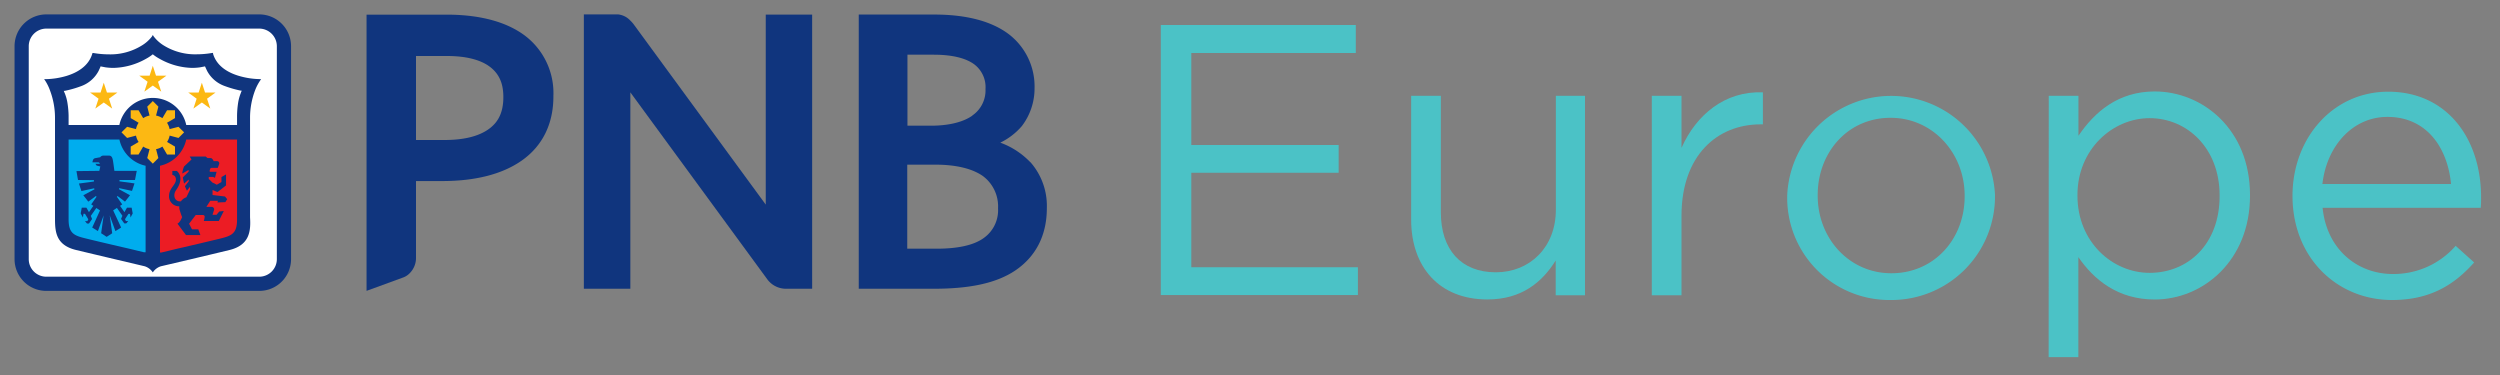 <svg id="Layer_1" data-name="Layer 1" xmlns="http://www.w3.org/2000/svg" viewBox="0 0 500 75.01"><rect x="0" y="0" width="500" height="75.01" fill="#808080" stroke="none"/><defs><style>.cls-1{fill:#4bc2c6;}.cls-2{fill:#10357e;}.cls-3{fill:#fff;}.cls-4{fill:#00adee;}.cls-5{fill:#ec1c24;}.cls-6{fill:#fcb813;}</style></defs><path class="cls-1" d="M232.16,5h39V10.6H238.26V29h29.47v5.55H238.26v18.9h33.32v5.56H232.16Z"/><path class="cls-1" d="M282.23,43.92V19.16h5.94v23.3c0,7.41,4,12,11,12,6.79,0,12-5,12-12.49V19.16H317V59.05h-5.86V52.1c-2.7,4.32-6.79,7.79-13.66,7.79C287.86,59.89,282.23,53.41,282.23,43.92Z"/><path class="cls-1" d="M330.36,19.16h5.94V29.58c2.94-6.64,8.72-11.42,16.28-11.11v6.4h-.46c-8.72,0-15.82,6.25-15.82,18.28v15.9h-5.94Z"/><path class="cls-1" d="M357.44,39.3v-.16A20.8,20.8,0,0,1,399,39v.15A20.71,20.71,0,0,1,378.12,60,20.43,20.43,0,0,1,357.44,39.3Zm35.49,0v-.16c0-8.56-6.4-15.58-14.81-15.58-8.64,0-14.58,7-14.58,15.43v.15c0,8.57,6.32,15.51,14.73,15.51C386.91,54.65,392.93,47.71,392.93,39.3Z"/><path class="cls-1" d="M409.75,19.16h5.94v8c3.24-4.78,7.94-8.87,15.27-8.87C440.53,18.31,450,25.87,450,39v.15c0,13-9.42,20.75-19.06,20.75-7.41,0-12.19-4-15.27-8.48v20h-5.94Zm34.17,20.06v-.16c0-9.41-6.48-15.43-14-15.43-7.41,0-14.43,6.25-14.43,15.36v.15c0,9.26,7,15.43,14.43,15.43C437.6,54.57,443.92,48.86,443.92,39.22Z"/><path class="cls-1" d="M478.56,54.8a16.49,16.49,0,0,0,12.57-5.63l3.7,3.32C490.82,57,486,60,478.4,60c-10.95,0-19.9-8.41-19.9-20.83,0-11.57,8.1-20.83,19.13-20.83,11.8,0,18.59,9.41,18.59,21.14,0,.54,0,1.16-.07,2.08H464.52C465.36,49.94,471.54,54.8,478.56,54.8Zm11.65-18c-.7-7.25-4.86-13.42-12.73-13.42-6.87,0-12.12,5.71-13,13.42Z"/><path class="cls-2" d="M51.85,2.88a6.36,6.36,0,0,1,6.36,6.36V51.83a6.35,6.35,0,0,1-6.36,6.35H9.26a6.35,6.35,0,0,1-6.35-6.35V9.24A6.36,6.36,0,0,1,9.26,2.88H51.85"/><path class="cls-3" d="M51.85,5.72H9.26A3.52,3.52,0,0,0,5.75,9.24V51.83a3.51,3.51,0,0,0,3.51,3.51H51.85a3.52,3.52,0,0,0,3.52-3.51V9.24a3.53,3.53,0,0,0-3.52-3.52"/><path class="cls-2" d="M30.56,7l.17.27a7.36,7.36,0,0,0,1.95,1.78,11.91,11.91,0,0,0,6.67,1.81,18.35,18.35,0,0,0,3.08-.27l.18,0,0,.17c.76,2.5,3,3.77,5.18,4.42a15.68,15.68,0,0,0,4.06.64h.38l-.22.32a9.55,9.55,0,0,0-1,1.94,15.48,15.48,0,0,0-1,5.48v19.9C50.17,46.11,50,49,45.9,50S33,53.07,32.2,53.25a3,3,0,0,0-1.47,1l-.17.22-.17-.22a3,3,0,0,0-1.47-1c-.76-.18-9.49-2.24-13.7-3.25S11,46.11,11,43.47V23.57a15.48,15.48,0,0,0-1-5.48,9.55,9.55,0,0,0-.95-1.94l-.22-.32h.38a15.78,15.78,0,0,0,4.07-.64c2.13-.65,4.41-1.92,5.17-4.42l.05-.17.18,0a18.35,18.35,0,0,0,3.08.27,11.91,11.91,0,0,0,6.67-1.81A7.36,7.36,0,0,0,30.39,7.3Z"/><path class="cls-3" d="M48.18,18.13l-.25-.05a21.92,21.92,0,0,1-3.11-.92,6.4,6.4,0,0,1-3.41-3l-.32-.69L41,13.27l-.22.05-.79.15a11.78,11.78,0,0,1-1.55.11,13.81,13.81,0,0,1-6.52-1.82,8.73,8.73,0,0,1-1.36-.9,8.73,8.73,0,0,1-1.36.9,13.81,13.81,0,0,1-6.52,1.82,11.78,11.78,0,0,1-1.55-.11l-.79-.15-.22-.05-.09.24-.32.69a6.4,6.4,0,0,1-3.41,3,21.92,21.92,0,0,1-3.11.92l-.25.05-.19,0,.05.11c0,.06.09.22.13.31a8.94,8.94,0,0,1,.56,2,17.89,17.89,0,0,1,.23,2.57V25H23.87a6.84,6.84,0,0,1,13.38,0H47.41V23.11a18.68,18.68,0,0,1,.22-2.57,8.94,8.94,0,0,1,.56-2c0-.09.1-.25.13-.31l0-.11-.19,0"/><path class="cls-4" d="M23.87,27.9H13.72v16c0,2.77,1.1,3.22,3.39,3.78,1.71.42,5,1.2,7.3,1.73,1.14.26,2.19.51,3,.71l1.42.34.29,0V33.15a6.84,6.84,0,0,1-5.24-5.25"/><path class="cls-5" d="M32,33.15V50.5l.29,0,1.43-.34c.79-.2,1.84-.45,3-.71,2.27-.53,5.59-1.31,7.3-1.73,2.29-.56,3.39-1,3.39-3.78,0-.42,0-2.33,0-2.71V27.9H37.25A6.84,6.84,0,0,1,32,33.15"/><path class="cls-6" d="M35.7,27.59l1.12-1.12L35.7,25.36l-1.78.46a3.55,3.55,0,0,0-.52-1.27L35,23.62V22.05H33.41l-.93,1.58a3.55,3.55,0,0,0-1.27-.52l.47-1.78-1.12-1.12-1.11,1.12.46,1.78a3.55,3.55,0,0,0-1.27.52l-.93-1.58H26.14v1.57l1.58.93a3.55,3.55,0,0,0-.52,1.27l-1.78-.46L24.3,26.47l1.12,1.12,1.78-.47a3.55,3.55,0,0,0,.52,1.27l-1.58.93V30.9h1.57l.93-1.59a3.23,3.23,0,0,0,1.27.52l-.46,1.78,1.11,1.12,1.11-1.12-.46-1.78a3.23,3.23,0,0,0,1.27-.52l.93,1.59H35V29.32l-1.59-.93a3.55,3.55,0,0,0,.52-1.27Z"/><path class="cls-2" d="M19.86,34.17l.2-.88-.73-.17s-.15-.22-.26-.36H20a1.45,1.45,0,0,1-.15-.2c0-.05-.12-.1-.29-.1H18.49c0-.09.08-.39.12-.49a.61.61,0,0,1,.5-.35l.93-.17a.77.77,0,0,1,.65-.33H21.8c.52,0,.68.42.78.95.05.27.18,1.2.3,2.1h4.47L27,36,23.9,36l0,.27,3,.41-.5,1.5-2.54-.55-.08.2L26,39.05l-1,1.28L23.5,39.2l-.12.16,1.06,1.52-.43.29.88,1.26.51-.9.93,0,.21,1.15-.43.82L26,42.78l-.31,0L25,43.84l.18.37.47,0-.4.47h-.4l-.64-.9.27-.62-1.1-1.58-.75.49,1.6,3.44-1.15.71-1.14-3.15.5,3.58-1.11.72-1.1-.72.5-3.58-1.15,3.15-1.14-.71L20,42.09l-.74-.49-1.1,1.58.26.62-.63.9h-.4L17,44.23l.48,0,.18-.37L17,42.76l-.3,0-.12.74-.44-.82.21-1.15.93,0,.51.9.88-1.26-.43-.29,1.06-1.52-.11-.16-1.53,1.13-1-1.28,2.24-1.19-.07-.2-2.55.55-.49-1.5,3-.41,0-.27L15.6,36l-.31-1.78Z"/><path class="cls-2" d="M45.07,40.43l.37-.6L45,39.3,42.51,39c0-.27,0-.62,0-1l1,.41c.66-.5,1.7-1.33,1.7-1.33l0-2.2-.92.53,0,1-.94.54a6,6,0,0,0-.87-.44c-.26-.28-.73-.72-.73-.72l0-.4.82,0a1.19,1.19,0,0,1,.42.19l.33-1.22H42.09c-.22,0-.17-.2-.12-.38s.1-.41.39-.41h1.2s.21-.55.28-.8a.43.43,0,0,0-.36-.54l-.77,0c0-.15-.3-.62-.57-.62H41.5l-.36-.31H37.93l.38.59-1.5,1.41a4.93,4.93,0,0,0-.36,1.41L37.72,34l0,.33-1.15,1.14a12,12,0,0,0,.25,1.25l.92-.8,0,.34-.76,1,.4.89.61-.78.05.5-.77,1.59a2.14,2.14,0,0,0-1.08.8c-1.24.15-1.68-1.17-1-2.19,1.91-2.69.16-3.89.16-3.89h-.88V35s.64,0,.71.82c.08,1.11-1.27,1.69-1.36,3.2a2,2,0,0,0,2.05,2.24,2.64,2.64,0,0,0,0,.47,3,3,0,0,0,.11.41,11.81,11.81,0,0,0,.44,1.27s-.38,1.09-.93,1.31c.74,1,1.71,2.29,1.71,2.29h2.88l-.42-1.14-1.26,0-.58-1.13L39.15,43l.13,0,1.23,0c.41,0,.44.25.42.38a3.75,3.75,0,0,1-.17.82h3l1-2-.91.1-.54.66-.81,0,.32-1a.49.49,0,0,0-.46-.58H41.27c.2-.31.52-.8.78-1.22h1.53l-.09.33Z"/><polygon class="cls-6" points="30.56 17.11 32.25 18.33 31.6 16.35 33.29 15.13 31.2 15.13 30.56 13.15 29.92 15.13 27.84 15.13 29.52 16.35 28.87 18.33 30.56 17.11"/><polygon class="cls-6" points="20.75 20.5 22.44 21.72 21.79 19.74 23.48 18.51 21.39 18.51 20.75 16.54 20.11 18.51 18.02 18.51 19.71 19.74 19.06 21.72 20.75 20.5"/><polygon class="cls-6" points="40.37 20.5 38.68 21.72 39.33 19.74 37.65 18.51 39.73 18.51 40.37 16.54 41.01 18.51 43.1 18.51 41.41 19.74 42.06 21.72 40.37 20.5"/><path class="cls-2" d="M206.06,32.44a15.72,15.72,0,0,0-6-3.91,13.33,13.33,0,0,0,4.29-3.29,12.38,12.38,0,0,0,2.56-7.6,13.15,13.15,0,0,0-5.06-10.73c-3.36-2.59-8.37-4-15-4H171.75V57.75h15c6.86,0,12.46-1,16.43-3.74s6.2-6.92,6.19-12.44a13.23,13.23,0,0,0-3.28-9.13m-11.64-9.3c-1.77,1.24-4.56,2-8.3,2l-4.66,0V10.94l5.26,0c3.87,0,6.5.75,8.09,1.92a5.71,5.71,0,0,1,2.26,4.95,6.08,6.08,0,0,1-2.65,5.3m-13,9.82h5.6c4.26,0,7.45.83,9.5,2.26a7.55,7.55,0,0,1,3.06,6.47,6.82,6.82,0,0,1-3.06,6.08c-2,1.36-5.16,2-9.25,2l-5.85,0Z"/><path class="cls-2" d="M105,7.14C101.32,4.38,96.14,3,89.8,2.93H73.31V58.17l7.42-2.71A3.5,3.5,0,0,0,82,54.58,4.29,4.29,0,0,0,83.2,51.5V36.21l5.25,0c6.51,0,12-1.32,16-4.17s6.26-7.22,6.23-12.86A14.4,14.4,0,0,0,105,7.14M100.67,19.4c0,3.07-1,5.07-3,6.47S92.76,28,88.88,28L83.2,28V11.2l6.18,0c3.89,0,6.74.77,8.56,2.13s2.72,3.25,2.73,6"/><path class="cls-2" d="M153.15,2.92v38L126.9,5.09a6.1,6.1,0,0,0-.86-1,3.89,3.89,0,0,0-2.43-1.21h-6.84V57.75h9.3V18.47l27.44,37.46a4.65,4.65,0,0,0,3.85,1.82h5.07V2.92Z"/></svg>